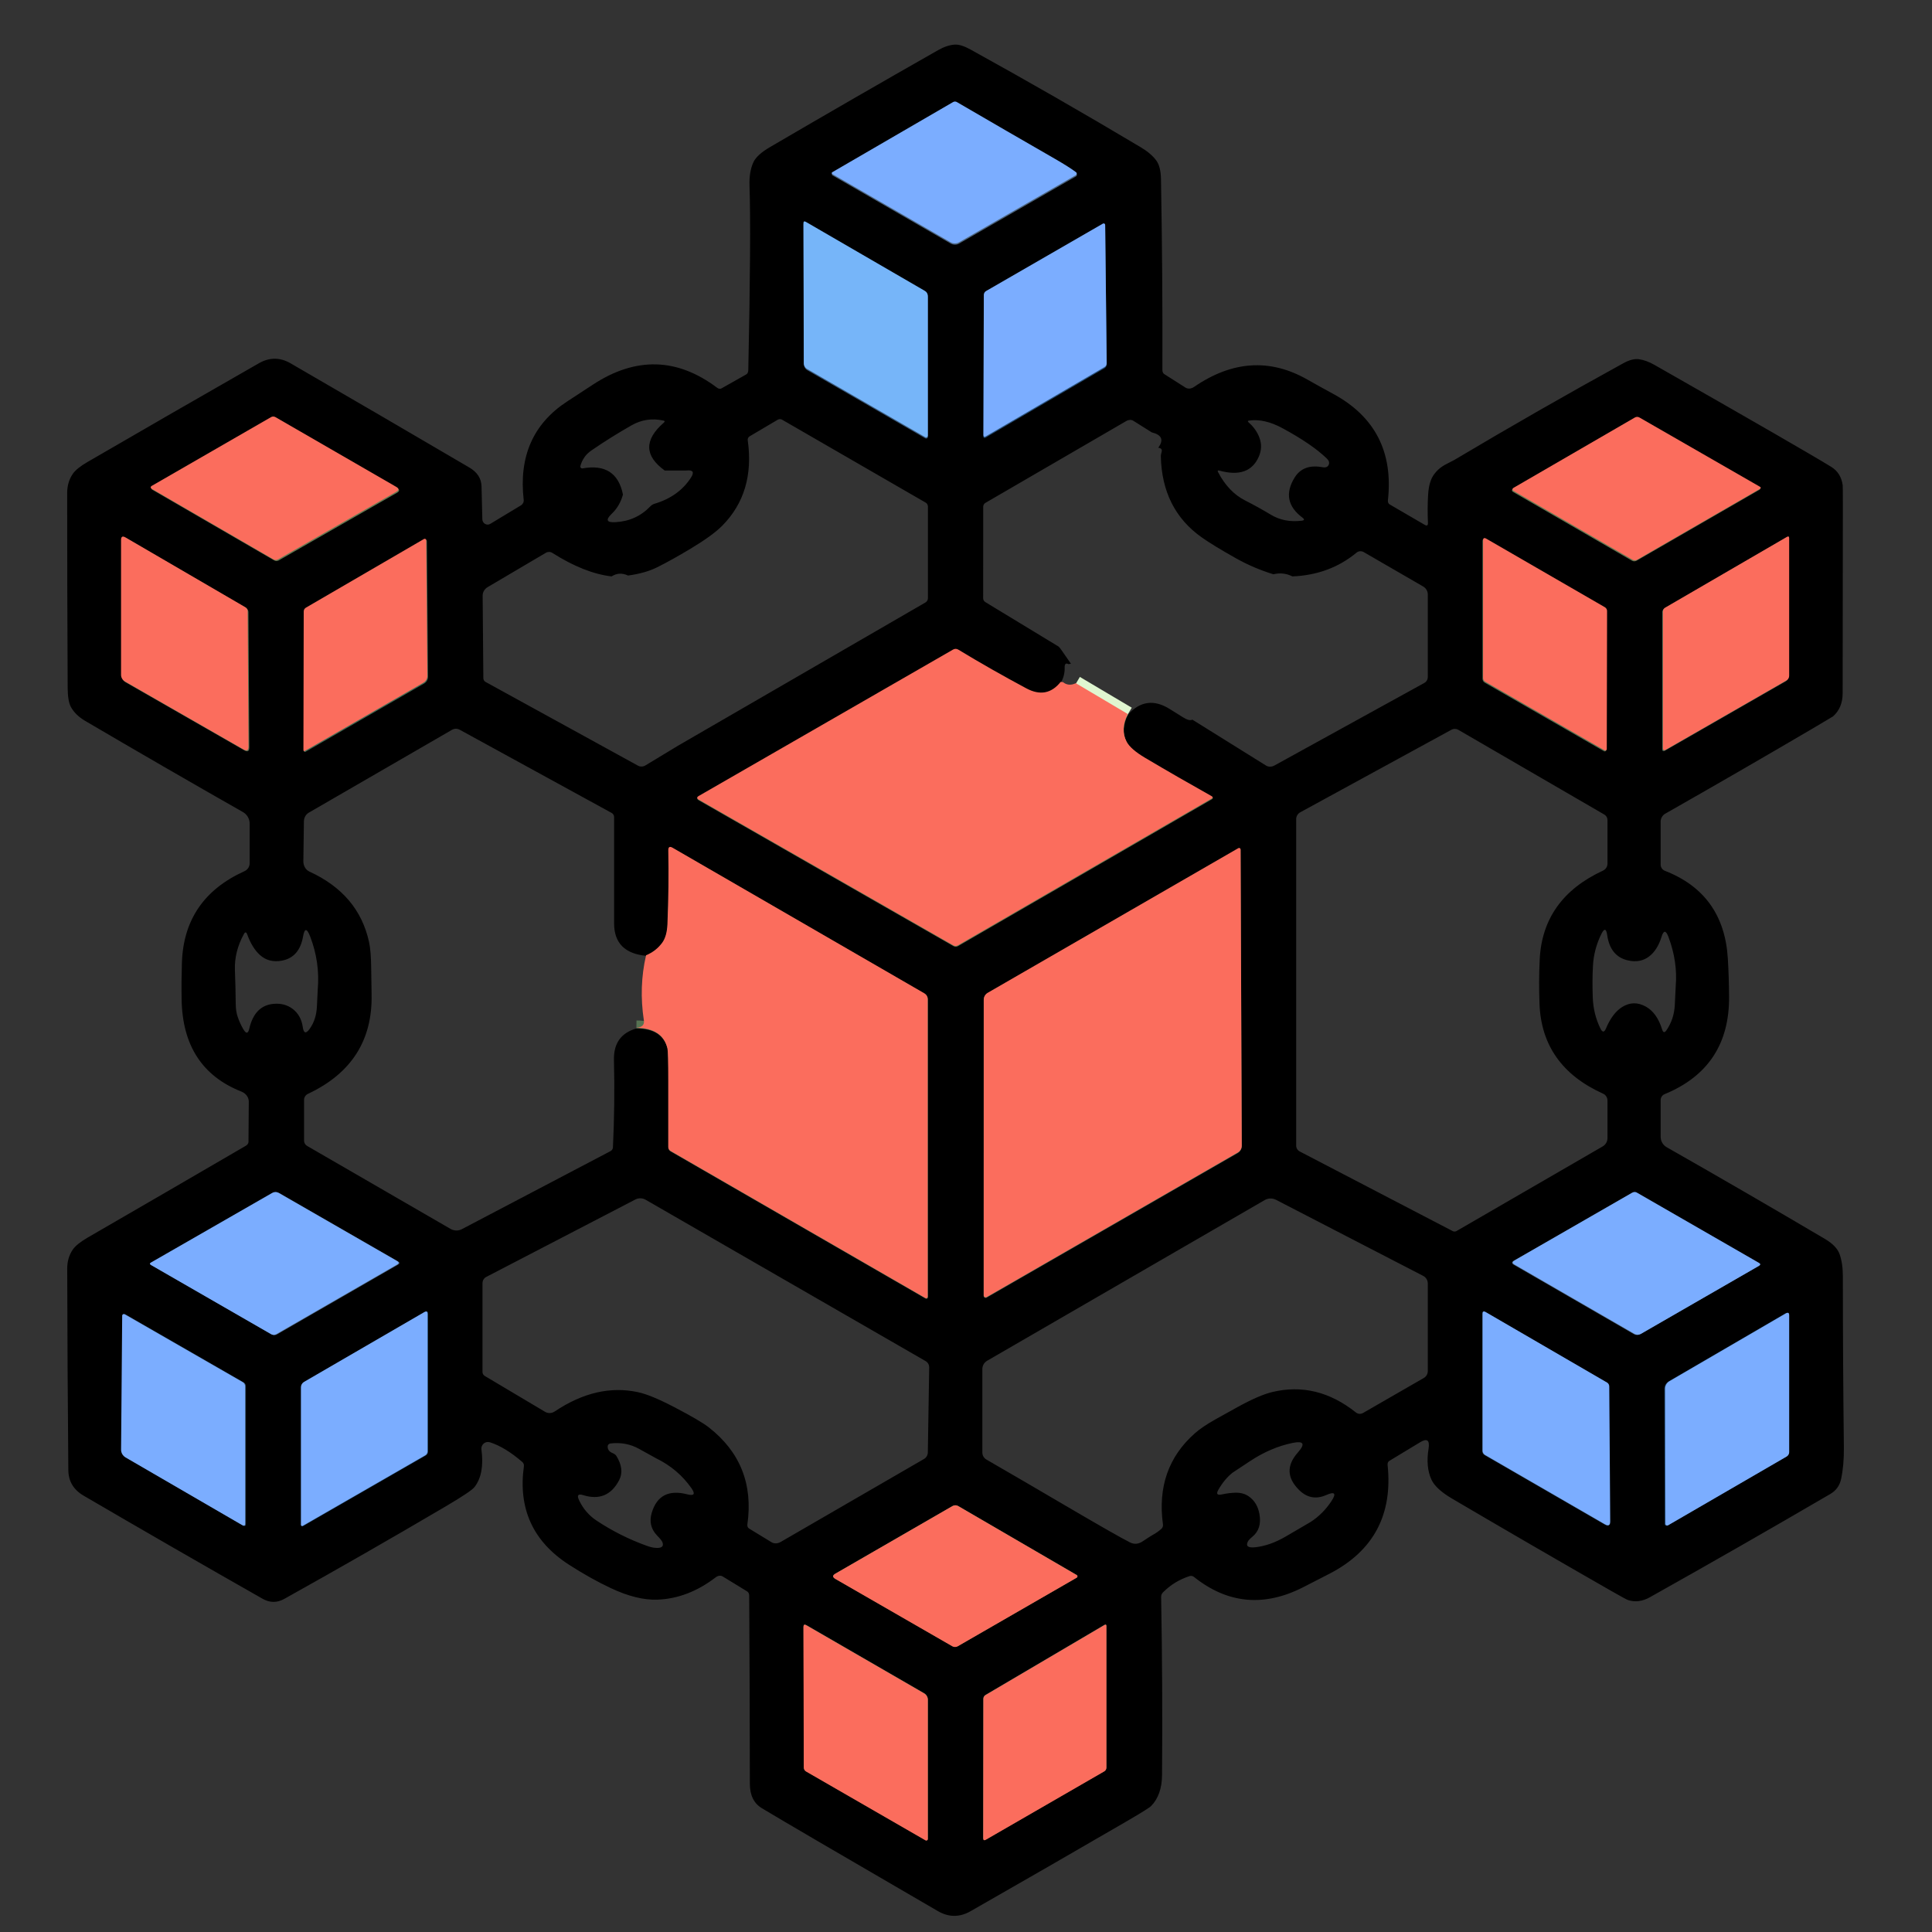 <?xml version="1.0" encoding="utf-8"?>
<svg viewBox="0 0 500 500" xmlns="http://www.w3.org/2000/svg">
  <rect x="0" y="0" width="500" height="500" fill="#333333" stroke="none"/>
  <g transform="matrix(1, 0, 0, 1, 348.46, 210.697)" id="3f09fccd-bf2b-47a1-908c-e11931a8bf2f"/>
  <g transform="matrix(0.458, 0, 0, 0.458, 247.303, 253.851)" id="ec43f673-204c-4f8c-9d3a-a5ad5a534305" style=""/>
  <g transform="matrix(1.31, 0, 0, 1.31, 246.959, 44.629)" style="">
    <path style="stroke: rgb(76,100,125); stroke-width: 2.9; stroke-dasharray: none; stroke-linecap: butt; stroke-dashoffset: 0; stroke-linejoin: miter; stroke-miterlimit: 4; fill: none; fill-rule: nonzero; opacity: 1;" vector-effect="non-scaling-stroke" transform=" translate(-235.47, -88.66)" d="M 255.31 85.94 Q 245.8 80.47 236 74.76 C 235.767 74.618 235.471 74.618 235.23 74.76 L 211.36 88.62 C 211.297 88.657 211.26 88.725 211.262 88.798 C 211.264 88.871 211.305 88.937 211.37 88.97 L 234.74 102.45 C 235.266 102.747 235.901 102.751 236.41 102.46 L 259.51 89.18 C 259.608 89.126 259.67 89.026 259.676 88.913 C 259.682 88.8 259.631 88.69 259.54 88.62 Q 258.18 87.59 255.31 85.94" stroke-linecap="round"/>
  </g>
  <g transform="matrix(1.31, 0, 0, 1.31, 224.028, 85.183)" style="">
    <path style="stroke: rgb(59,91,125); stroke-width: 2.9; stroke-dasharray: none; stroke-linecap: butt; stroke-dashoffset: 0; stroke-linejoin: miter; stroke-miterlimit: 4; fill: none; fill-rule: nonzero; opacity: 1;" vector-effect="non-scaling-stroke" transform=" translate(-217.97, -119.6)" d="M 229.69 112.05 L 206.17 98.41 Q 205.68 98.12 205.68 98.69 L 205.75 126.32 C 205.751 126.791 205.998 127.225 206.4 127.46 L 229.73 140.93 C 229.837 140.99 229.968 140.989 230.075 140.927 C 230.181 140.866 230.248 140.753 230.25 140.63 L 230.25 113.02 C 230.25 112.623 230.037 112.255 229.69 112.05" stroke-linecap="round"/>
  </g>
  <g transform="matrix(1.31, 0, 0, 1.31, 270.468, 85.486)" style="">
    <path style="stroke: rgb(41,82,124); stroke-width: 2.9; stroke-dasharray: none; stroke-linecap: butt; stroke-dashoffset: 0; stroke-linejoin: miter; stroke-miterlimit: 4; fill: none; fill-rule: nonzero; opacity: 1;" vector-effect="non-scaling-stroke" transform=" translate(-253.39, -119.83)" d="M 265.56 126.32 L 265.26 99 C 265.262 98.895 265.206 98.797 265.113 98.746 C 265.019 98.694 264.904 98.695 264.81 98.75 L 241.74 112.06 C 241.461 112.221 241.289 112.511 241.29 112.82 L 241.21 140.5 Q 241.21 141.04 241.68 140.77 L 265.13 127.08 C 265.401 126.926 265.566 126.635 265.56 126.32" stroke-linecap="round"/>
  </g>
  <g transform="matrix(1.31, 0, 0, 1.31, 71.187, 126.365)" style="">
    <path style="stroke: rgb(100,121,82); stroke-width: 2.9; stroke-dasharray: none; stroke-linecap: butt; stroke-dashoffset: 0; stroke-linejoin: miter; stroke-miterlimit: 4; fill: none; fill-rule: nonzero; opacity: 1;" vector-effect="non-scaling-stroke" transform=" translate(-101.42, -151)" d="M 125.34 150.71 L 101.49 136.94 C 101.224 136.786 100.896 136.786 100.63 136.94 L 77 150.56 C 76.909 150.615 76.851 150.711 76.847 150.814 C 76.843 150.917 76.893 151.011 76.98 151.06 L 101.11 165.05 C 101.383 165.205 101.72 165.205 102 165.05 L 125.34 151.7 Q 126.21 151.2 125.34 150.71" stroke-linecap="round"/>
  </g>
  <g transform="matrix(1.31, 0, 0, 1.31, 423.629, 126.443)" style="">
    <path style="stroke: rgb(100,121,82); stroke-width: 2.9; stroke-dasharray: none; stroke-linecap: butt; stroke-dashoffset: 0; stroke-linejoin: miter; stroke-miterlimit: 4; fill: none; fill-rule: nonzero; opacity: 1;" vector-effect="non-scaling-stroke" transform=" translate(-370.2, -151.05)" d="M 394.49 150.68 L 370.69 137 C 370.417 136.845 370.083 136.845 369.81 137 L 345.78 150.93 C 345.683 150.988 345.624 151.092 345.624 151.205 C 345.624 151.318 345.683 151.422 345.78 151.48 L 369.35 165.11 C 369.623 165.265 369.96 165.265 370.24 165.11 L 394.49 151.11 Q 394.86 150.89 394.49 150.68" stroke-linecap="round"/>
  </g>
  <g transform="matrix(1.31, 0, 0, 1.31, 247.097, 206.365)" style="">
    <path style="stroke: rgb(100,121,82); stroke-width: 2.9; stroke-dasharray: none; stroke-linecap: butt; stroke-dashoffset: 0; stroke-linejoin: miter; stroke-miterlimit: 4; fill: none; fill-rule: nonzero; opacity: 1;" vector-effect="non-scaling-stroke" transform=" translate(-235.59, -212.02)" d="M 256.5 189.21 Q 253.77 192.64 249.73 190.48 Q 242.79 186.77 236.27 182.82 C 235.963 182.629 235.574 182.625 235.26 182.81 L 185.02 211.73 Q 184.38 212.1 185.02 212.46 L 235.32 241.26 C 235.587 241.409 235.917 241.405 236.19 241.25 L 286.32 212.25 Q 286.76 212 286.31 211.76 Q 279.72 208.07 273.22 204.22 Q 270.29 202.49 269.52 200.98 Q 268.26 198.54 269.75 195.54" stroke-linecap="round"/>
  </g>
  <g transform="matrix(1.31, 0, 0, 1.31, 285.219, 180.8)" style="">
    <path style="stroke: rgb(224,246,208); stroke-width: 2.9; stroke-dasharray: none; stroke-linecap: butt; stroke-dashoffset: 0; stroke-linejoin: miter; stroke-miterlimit: 4; fill: none; fill-rule: nonzero; opacity: 1;" vector-effect="non-scaling-stroke" transform=" translate(-264.63, -192.5)" d="M 269.75 195.54 L 259.5 189.46" stroke-linecap="round"/>
  </g>
  <g transform="matrix(1.31, 0, 0, 1.31, 47.82, 166.539)" style="">
    <path style="stroke: rgb(86,114,82); stroke-width: 2.9; stroke-dasharray: none; stroke-linecap: butt; stroke-dashoffset: 0; stroke-linejoin: miter; stroke-miterlimit: 4; fill: none; fill-rule: nonzero; opacity: 1;" vector-effect="non-scaling-stroke" transform=" translate(-83.59, -181.64)" d="M 95.57 174.48 L 71.89 160.69 Q 71 160.17 71 161.19 L 71 187.83 C 71 188.362 71.29 188.857 71.76 189.13 L 95.2 202.57 Q 96.18 203.13 96.18 202 L 96.01 175.24 C 96.004 174.923 95.837 174.635 95.57 174.48" stroke-linecap="round"/>
  </g>
  <g transform="matrix(1.31, 0, 0, 1.31, 446.699, 166.448)" style="">
    <path style="stroke: rgb(69,107,84); stroke-width: 2.9; stroke-dasharray: none; stroke-linecap: butt; stroke-dashoffset: 0; stroke-linejoin: miter; stroke-miterlimit: 4; fill: none; fill-rule: nonzero; opacity: 1;" vector-effect="non-scaling-stroke" transform=" translate(-387.78, -181.57)" d="M 399.8 160.58 L 375.74 174.56 C 375.474 174.714 375.31 175 375.31 175.31 L 375.31 202.44 C 375.308 202.545 375.364 202.643 375.457 202.694 C 375.551 202.746 375.666 202.745 375.76 202.69 L 399.74 188.92 C 400.056 188.735 400.25 188.392 400.25 188.02 L 400.25 160.84 Q 400.25 160.32 399.8 160.58" stroke-linecap="round"/>
  </g>
  <g transform="matrix(1.31, 0, 0, 1.31, 94.573, 166.956)" style="">
    <path style="stroke: rgb(69,107,84); stroke-width: 2.9; stroke-dasharray: none; stroke-linecap: butt; stroke-dashoffset: 0; stroke-linejoin: miter; stroke-miterlimit: 4; fill: none; fill-rule: nonzero; opacity: 1;" vector-effect="non-scaling-stroke" transform=" translate(-119.25, -181.96)" d="M 107.32 202.84 L 130.71 189.38 C 131.193 189.102 131.49 188.591 131.49 188.04 L 131.27 161.25 C 131.27 161.143 131.213 161.044 131.12 160.99 C 131.027 160.936 130.913 160.936 130.82 160.99 L 107.49 174.56 C 107.224 174.716 107.06 174.998 107.06 175.3 L 107 202.65 Q 107 203.03 107.32 202.84" stroke-linecap="round"/>
  </g>
  <g transform="matrix(1.31, 0, 0, 1.31, 399.864, 166.668)" style="">
    <path style="stroke: rgb(86,114,82); stroke-width: 2.9; stroke-dasharray: none; stroke-linecap: butt; stroke-dashoffset: 0; stroke-linejoin: miter; stroke-miterlimit: 4; fill: none; fill-rule: nonzero; opacity: 1;" vector-effect="non-scaling-stroke" transform=" translate(-352.06, -181.74)" d="M 364.31 175.24 C 364.317 174.925 364.148 174.63 363.87 174.47 L 340.46 160.94 Q 339.81 160.56 339.81 161.31 L 339.81 188.43 C 339.81 188.746 339.974 189.036 340.24 189.19 L 363.82 202.75 C 363.911 202.8 364.021 202.798 364.11 202.744 C 364.199 202.691 364.252 202.594 364.25 202.49 L 364.31 175.24" stroke-linecap="round"/>
  </g>
  <g transform="matrix(1.31, 0, 0, 1.31, 202.388, 277.47)" style="">
    <path style="stroke: rgb(86,114,82); stroke-width: 2.9; stroke-dasharray: none; stroke-linecap: butt; stroke-dashoffset: 0; stroke-linejoin: miter; stroke-miterlimit: 4; fill: none; fill-rule: nonzero; opacity: 1;" vector-effect="non-scaling-stroke" transform=" translate(-201.48, -266.26)" d="M 172.71 257.5 Q 177.89 257.56 178.84 261.57 Q 179 262.24 179 267.95 Q 179 274.4 179 281.05 C 178.999 281.371 179.172 281.666 179.45 281.82 L 229.8 310.88 C 229.893 310.934 230.007 310.934 230.1 310.88 C 230.193 310.826 230.25 310.727 230.25 310.62 L 230.25 251.79 C 230.249 251.344 230.01 250.929 229.62 250.7 L 179.88 221.94 Q 178.99 221.42 179.01 222.45 Q 179.15 229.58 178.84 237.05 Q 178.74 239.41 177.8 240.7 Q 176.59 242.35 174.62 243.17" stroke-linecap="round"/>
  </g>
  <g transform="matrix(1.31, 0, 0, 1.31, 287.976, 277.593)" style="">
    <path style="stroke: rgb(69,107,84); stroke-width: 2.9; stroke-dasharray: none; stroke-linecap: butt; stroke-dashoffset: 0; stroke-linejoin: miter; stroke-miterlimit: 4; fill: none; fill-rule: nonzero; opacity: 1;" vector-effect="non-scaling-stroke" transform=" translate(-266.75, -266.35)" d="M 241.27 251.92 L 241.26 310.35 C 241.258 310.491 241.333 310.623 241.455 310.693 C 241.578 310.764 241.729 310.762 241.85 310.69 L 291.44 282.14 C 291.94 281.857 292.246 281.328 292.24 280.76 L 292.01 222.26 C 292.008 222.153 291.952 222.054 291.861 222 C 291.77 221.947 291.659 221.947 291.57 222 L 242.05 250.58 C 241.567 250.858 241.27 251.369 241.27 251.92" stroke-linecap="round"/>
  </g>
  <g transform="matrix(1.31, 0, 0, 1.31, 71, 326.975)" style="">
    <path style="stroke: rgb(76,100,125); stroke-width: 2.9; stroke-dasharray: none; stroke-linecap: butt; stroke-dashoffset: 0; stroke-linejoin: miter; stroke-miterlimit: 4; fill: none; fill-rule: nonzero; opacity: 1;" vector-effect="non-scaling-stroke" transform=" translate(-101.28, -303.98)" d="M 76.92 304.3 L 100.64 317.96 C 100.951 318.139 101.335 318.139 101.65 317.96 L 125.53 304.2 Q 126.12 303.86 125.54 303.52 L 102.11 290.04 C 101.727 289.816 101.253 289.816 100.87 290.04 L 76.92 303.79 Q 76.47 304.04 76.92 304.3" stroke-linecap="round"/>
  </g>
  <g transform="matrix(1.31, 0, 0, 1.31, 423.483, 326.961)" style="">
    <path style="stroke: rgb(76,100,125); stroke-width: 2.9; stroke-dasharray: none; stroke-linecap: butt; stroke-dashoffset: 0; stroke-linejoin: miter; stroke-miterlimit: 4; fill: none; fill-rule: nonzero; opacity: 1;" vector-effect="non-scaling-stroke" transform=" translate(-370.08, -303.98)" d="M 346.01 304.21 L 369.72 317.91 C 370.11 318.133 370.593 318.129 370.99 317.9 L 394.3 304.47 Q 394.82 304.17 394.31 303.88 L 370.18 289.99 C 369.921 289.836 369.588 289.84 369.31 290 L 346.01 303.4 Q 345.3 303.8 346.01 304.21" stroke-linecap="round"/>
  </g>
  <g transform="matrix(1.31, 0, 0, 1.31, 94.252, 367.099)" style="">
    <path style="stroke: rgb(41,82,124); stroke-width: 2.9; stroke-dasharray: none; stroke-linecap: butt; stroke-dashoffset: 0; stroke-linejoin: miter; stroke-miterlimit: 4; fill: none; fill-rule: nonzero; opacity: 1;" vector-effect="non-scaling-stroke" transform=" translate(-119, -334.59)" d="M 106.83 355.81 L 131.05 341.87 C 131.329 341.709 131.5 341.416 131.5 341.1 L 131.5 313.91 Q 131.5 313.22 130.9 313.56 L 107.12 327.36 C 106.736 327.584 106.5 327.991 106.5 328.43 L 106.5 355.62 C 106.5 355.699 106.542 355.771 106.61 355.81 C 106.678 355.849 106.762 355.849 106.83 355.81" stroke-linecap="round"/>
  </g>
  <g transform="matrix(1.31, 0, 0, 1.31, 400.23, 367.126)" style="">
    <path style="stroke: rgb(59,91,125); stroke-width: 2.9; stroke-dasharray: none; stroke-linecap: butt; stroke-dashoffset: 0; stroke-linejoin: miter; stroke-miterlimit: 4; fill: none; fill-rule: nonzero; opacity: 1;" vector-effect="non-scaling-stroke" transform=" translate(-352.35, -334.61)" d="M 340.23 341.8 L 363.93 355.5 Q 364.95 356.09 364.94 354.9 L 364.75 328.25 C 364.744 327.934 364.585 327.649 364.33 327.5 L 340.33 313.56 Q 339.75 313.22 339.75 313.89 L 339.75 340.97 C 339.751 341.311 339.933 341.626 340.23 341.8" stroke-linecap="round"/>
  </g>
  <g transform="matrix(1.31, 0, 0, 1.31, 47.381, 367.525)" style="">
    <path style="stroke: rgb(59,91,125); stroke-width: 2.9; stroke-dasharray: none; stroke-linecap: butt; stroke-dashoffset: 0; stroke-linejoin: miter; stroke-miterlimit: 4; fill: none; fill-rule: nonzero; opacity: 1;" vector-effect="non-scaling-stroke" transform=" translate(-83.26, -334.91)" d="M 71.91 342.29 L 94.96 355.67 Q 95.5 355.98 95.5 355.36 L 95.5 328.21 C 95.501 327.887 95.333 327.59 95.06 327.43 L 71.7 314 C 71.605 313.943 71.487 313.941 71.39 313.994 C 71.293 314.048 71.232 314.149 71.23 314.26 L 71.01 340.77 C 71.011 341.388 71.354 341.968 71.91 342.29" stroke-linecap="round"/>
  </g>
  <g transform="matrix(1.31, 0, 0, 1.31, 446.992, 367.199)" style="">
    <path style="stroke: rgb(41,82,124); stroke-width: 2.9; stroke-dasharray: none; stroke-linecap: butt; stroke-dashoffset: 0; stroke-linejoin: miter; stroke-miterlimit: 4; fill: none; fill-rule: nonzero; opacity: 1;" vector-effect="non-scaling-stroke" transform=" translate(-388, -334.67)" d="M 376.33 355.7 L 399.76 342.11 C 400.064 341.93 400.25 341.607 400.25 341.26 L 400.25 314.21 Q 400.25 313.46 399.6 313.84 L 376.62 327.22 C 376.082 327.53 375.75 328.098 375.75 328.71 L 375.81 355.4 C 375.812 355.523 375.879 355.636 375.985 355.697 C 376.092 355.759 376.223 355.76 376.33 355.7" stroke-linecap="round"/>
  </g>
  <g transform="matrix(1.31, 0, 0, 1.31, 247.079, 407.905)" style="">
    <path style="stroke: rgb(100,121,82); stroke-width: 2.9; stroke-dasharray: none; stroke-linecap: butt; stroke-dashoffset: 0; stroke-linejoin: miter; stroke-miterlimit: 4; fill: none; fill-rule: nonzero; opacity: 1;" vector-effect="non-scaling-stroke" transform=" translate(-235.56, -365.7)" d="M 259.66 365.49 L 236.24 351.86 C 235.888 351.656 235.452 351.66 235.1 351.87 L 211.99 365.21 Q 211.08 365.73 212 366.26 L 235.08 379.55 C 235.413 379.742 235.817 379.746 236.14 379.56 L 259.65 366.01 C 259.744 365.958 259.803 365.86 259.805 365.753 C 259.807 365.646 259.752 365.545 259.66 365.49" stroke-linecap="round"/>
  </g>
  <g transform="matrix(1.31, 0, 0, 1.31, 224.028, 448.345)" style="">
    <path style="stroke: rgb(86,114,82); stroke-width: 2.9; stroke-dasharray: none; stroke-linecap: butt; stroke-dashoffset: 0; stroke-linejoin: miter; stroke-miterlimit: 4; fill: none; fill-rule: nonzero; opacity: 1;" vector-effect="non-scaling-stroke" transform=" translate(-217.97, -396.55)" d="M 206.19 404.27 L 229.8 417.88 C 229.893 417.934 230.007 417.934 230.1 417.88 C 230.193 417.826 230.25 417.727 230.25 417.62 L 230.25 390.13 C 230.251 389.599 229.969 389.107 229.51 388.84 L 206.25 375.39 Q 205.68 375.06 205.68 375.72 L 205.75 403.5 C 205.751 403.822 205.919 404.115 206.19 404.27" stroke-linecap="round"/>
  </g>
  <g transform="matrix(1.31, 0, 0, 1.31, 270.4, 448.372)" style="">
    <path style="stroke: rgb(69,107,84); stroke-width: 2.9; stroke-dasharray: none; stroke-linecap: butt; stroke-dashoffset: 0; stroke-linejoin: miter; stroke-miterlimit: 4; fill: none; fill-rule: nonzero; opacity: 1;" vector-effect="non-scaling-stroke" transform=" translate(-253.33, -396.57)" d="M 241.16 417.44 Q 241.16 418.06 241.69 417.75 L 265.08 404.25 C 265.34 404.101 265.5 403.815 265.5 403.5 L 265.5 375.56 Q 265.5 375.11 265.11 375.34 L 241.61 389.18 C 241.35 389.336 241.19 389.624 241.19 389.94 L 241.16 417.44" stroke-linecap="round"/>
  </g>
  <g transform="matrix(1.31, 0, 0, 1.31, 247.301, 253.973)" style="">
    <path style="stroke: none; stroke-width: 1; stroke-dasharray: none; stroke-linecap: butt; stroke-dashoffset: 0; stroke-linejoin: miter; stroke-miterlimit: 4; fill: rgb(0,0,0); fill-rule: nonzero; opacity: 1;" vector-effect="non-scaling-stroke" transform=" translate(-235.71, -248.21)" d="M 143.72 339.27 C 143.296 339.136 142.833 339.228 142.493 339.514 C 142.153 339.8 141.982 340.239 142.04 340.68 Q 142.69 345.52 140.67 348.12 Q 140.01 348.97 134.97 351.94 Q 118.97 361.36 103.09 370.21 Q 100.95 371.4 98.82 370.19 Q 81.06 360.1 63.44 349.81 Q 60.46 348.07 60.43 344.75 Q 60.25 324.87 60.21 305 Q 60.2 302.85 61.29 301.23 Q 62.04 300.12 64.2 298.86 Q 79.86 289.8 95.5 280.69 C 95.817 280.504 96.015 280.218 96.02 279.94 L 96.08 271.99 C 96.093 271.135 95.507 270.334 94.61 269.98 Q 83.02 265.4 82.81 251.75 Q 82.75 248.13 82.87 244.5 Q 83.29 231.84 95.24 226.44 C 95.855 226.159 96.25 225.549 96.25 224.88 L 96.25 217.04 C 96.25 216.101 95.746 215.234 94.93 214.77 Q 79.53 206.01 63.75 196.75 Q 61.81 195.61 60.93 193.99 Q 60.32 192.84 60.3 190.29 Q 60.2 171.02 60.2 151.75 Q 60.2 149.6 61.29 147.98 Q 62.04 146.87 64.21 145.61 Q 81.11 135.8 98.08 126.1 Q 101.22 124.31 104.33 126.11 Q 122.07 136.38 139.62 146.68 Q 142.01 148.07 142.06 150.43 L 142.22 156.93 C 142.229 157.308 142.435 157.655 142.758 157.84 C 143.082 158.026 143.475 158.022 143.79 157.83 L 149.82 154.19 C 150.215 153.953 150.438 153.526 150.39 153.1 Q 148.92 140.26 158.9 133.7 Q 161.5 132 164.1 130.3 Q 176.75 122.03 188.6 130.94 C 188.884 131.158 189.226 131.209 189.46 131.07 L 194.35 128.31 C 194.596 128.174 194.753 127.86 194.76 127.49 Q 195.33 100.5 195 91 Q 194.91 88.25 195.77 86.39 Q 196.45 84.92 199.01 83.42 Q 215.57 73.73 232.25 64.25 Q 233.99 63.26 235.53 63.15 Q 236.75 63.07 238.66 64.12 Q 255.65 73.5 272.31 83.44 Q 274.31 84.63 275.35 86.03 Q 276.24 87.22 276.29 89.69 Q 276.63 108.57 276.57 127.45 C 276.564 127.796 276.709 128.101 276.95 128.25 L 281.13 130.91 C 281.602 131.212 282.27 131.161 282.82 130.78 Q 294.12 123.02 305.19 129.31 Q 307.73 130.75 310.31 132.15 Q 322.71 138.87 321.12 153.19 C 321.083 153.531 321.221 153.845 321.47 153.99 L 328.41 158.03 Q 329.06 158.41 329.03 157.62 Q 328.9 154.64 329.07 152 Q 329.23 149.53 330.13 148.21 Q 331.06 146.85 332.59 146.06 Q 334.17 145.25 334.23 145.21 Q 350.77 135.37 367.64 126.09 Q 369.4 125.13 370.69 125.3 Q 372.16 125.5 373.81 126.44 Q 402.96 143.04 408.69 146.56 Q 410.64 147.76 410.97 150.21 Q 411 150.39 411 154.31 Q 411 172.78 410.96 191.25 Q 410.96 194.2 409.05 195.87 Q 408.96 195.95 405.05 198.25 Q 390.8 206.62 375.92 215.08 C 375.352 215.401 375.001 216.008 375 216.67 L 375 225.14 C 375 225.684 375.333 226.172 375.84 226.37 Q 387.52 230.91 388.28 243.76 Q 388.5 247.5 388.52 251.25 Q 388.62 265.21 375.78 270.5 C 375.308 270.694 375.001 271.156 375 271.67 L 375 278.91 C 375.001 279.769 375.459 280.559 376.2 280.98 Q 392.05 290 407.43 299.08 Q 409.75 300.44 410.35 302.09 Q 411 303.91 411 306.5 Q 411 323.37 411.2 340.25 Q 411.24 343.79 410.65 346.54 Q 410.23 348.49 408.51 349.49 Q 390.79 359.84 372.9 369.87 Q 370.69 371.12 368.56 370.44 Q 368.17 370.31 364.97 368.48 Q 349.33 359.53 333.8 350.4 Q 330.52 348.47 329.69 346.58 Q 328.58 344.08 329.15 340.56 Q 329.56 338.01 327.51 339.25 L 321.39 342.95 C 321.153 343.088 321.024 343.402 321.06 343.75 Q 322.61 358.49 309.61 365.22 Q 307.02 366.56 304.41 367.89 Q 292.79 373.83 282.82 365.88 C 282.569 365.679 282.247 365.612 281.96 365.7 Q 278.9 366.68 276.66 368.95 C 276.436 369.174 276.313 369.488 276.32 369.82 Q 276.64 387.41 276.5 405 Q 276.47 408.96 274.33 411.14 Q 273.83 411.64 269.18 414.34 Q 253.96 423.18 238.67 431.91 Q 235.43 433.76 232.2 431.88 Q 203.48 415.2 197.44 411.56 Q 195.08 410.14 195.07 406.75 Q 195.05 388.15 194.94 369.56 C 194.941 369.195 194.791 368.881 194.55 368.74 L 189.71 365.78 C 189.32 365.54 188.778 365.6 188.35 365.93 Q 182.86 370.14 176.8 370.36 Q 172.76 370.5 167.66 368.11 Q 163.63 366.22 159.31 363.44 Q 148.68 356.57 150.43 344 C 150.473 343.682 150.356 343.369 150.12 343.17 Q 146.73 340.23 143.72 339.27 Z M 255.31 85.94 Q 245.8 80.47 236 74.76 C 235.767 74.618 235.471 74.618 235.23 74.76 L 211.36 88.62 C 211.297 88.657 211.26 88.725 211.262 88.798 C 211.264 88.871 211.305 88.937 211.37 88.97 L 234.74 102.45 C 235.266 102.747 235.901 102.751 236.41 102.46 L 259.51 89.18 C 259.608 89.126 259.67 89.026 259.676 88.913 C 259.682 88.8 259.631 88.69 259.54 88.62 Q 258.18 87.59 255.31 85.94 Z M 229.69 112.05 L 206.17 98.41 Q 205.68 98.12 205.68 98.69 L 205.75 126.32 C 205.751 126.791 205.998 127.225 206.4 127.46 L 229.73 140.93 C 229.837 140.99 229.968 140.989 230.075 140.927 C 230.181 140.866 230.248 140.753 230.25 140.63 L 230.25 113.02 C 230.25 112.623 230.037 112.255 229.69 112.05 Z M 265.56 126.32 L 265.26 99 C 265.262 98.895 265.206 98.797 265.113 98.746 C 265.019 98.694 264.904 98.695 264.81 98.75 L 241.74 112.06 C 241.461 112.221 241.289 112.511 241.29 112.82 L 241.21 140.5 Q 241.21 141.04 241.68 140.77 L 265.13 127.08 C 265.401 126.926 265.566 126.635 265.56 126.32 Z M 125.34 150.71 L 101.49 136.94 C 101.224 136.786 100.896 136.786 100.63 136.94 L 77 150.56 C 76.909 150.615 76.851 150.711 76.847 150.814 C 76.843 150.917 76.893 151.011 76.98 151.06 L 101.11 165.05 C 101.383 165.205 101.72 165.205 102 165.05 L 125.34 151.7 Q 126.21 151.2 125.34 150.71 Z M 394.49 150.68 L 370.69 137 C 370.417 136.845 370.083 136.845 369.81 137 L 345.78 150.93 C 345.683 150.988 345.624 151.092 345.624 151.205 C 345.624 151.318 345.683 151.422 345.78 151.48 L 369.35 165.11 C 369.623 165.265 369.96 165.265 370.24 165.11 L 394.49 151.11 Q 394.86 150.89 394.49 150.68 Z M 171 168.04 Q 169.29 167.23 167.75 168.21 Q 162.37 167.58 156.04 163.56 C 155.653 163.315 155.158 163.311 154.76 163.55 L 143.28 170.32 C 142.655 170.685 142.273 171.334 142.28 172.02 L 142.42 188.32 C 142.42 188.623 142.588 188.906 142.86 189.06 L 172.97 205.6 C 173.416 205.847 173.976 205.828 174.44 205.55 L 180.82 201.69 L 229.76 173.36 C 230.064 173.18 230.25 172.857 230.25 172.51 L 230.25 154.41 C 230.25 154.088 230.079 153.791 229.8 153.63 L 201.44 137.25 C 201.173 137.096 200.84 137.099 200.57 137.26 L 195.02 140.54 C 194.754 140.698 194.609 140.997 194.65 141.3 Q 196.11 151.64 189.61 158.2 Q 187.72 160.11 183.42 162.7 Q 179.56 165.02 176.69 166.44 Q 174.38 167.58 171 168.04 Z M 170 152.04 Q 169.38 154.32 167.77 155.85 Q 165.91 157.64 168.49 157.5 Q 172.62 157.28 175.41 154.37 Q 175.76 154 176.23 153.86 Q 181.03 152.43 183.44 148.69 Q 184.49 147.05 182.5 147.29 L 178.25 147.29 Q 172.21 142.93 178.08 137.83 Q 178.44 137.52 177.97 137.42 Q 174.66 136.68 171.68 138.37 Q 167.68 140.65 163.88 143.25 Q 162.92 143.9 162.44 144.6 Q 161.82 145.49 161.59 146.4 C 161.558 146.524 161.591 146.657 161.678 146.752 C 161.764 146.846 161.893 146.891 162.02 146.87 Q 168.72 145.67 170 152.04 Z M 258.5 185.46 L 258 185.54 Q 257.23 185.13 257.26 186.25 Q 257.3 187.84 256.5 189.21 Q 253.77 192.64 249.73 190.48 Q 242.79 186.77 236.27 182.82 C 235.963 182.629 235.574 182.625 235.26 182.81 L 185.02 211.73 Q 184.38 212.1 185.02 212.46 L 235.32 241.26 C 235.587 241.409 235.917 241.405 236.19 241.25 L 286.32 212.25 Q 286.76 212 286.31 211.76 Q 279.72 208.07 273.22 204.22 Q 270.29 202.49 269.52 200.98 Q 268.26 198.54 269.75 195.54 Q 273.38 191.48 278.05 194.43 Q 279.36 195.25 280.68 196.07 Q 281.9 196.83 282.49 196.51 L 297.03 205.57 C 297.512 205.872 298.152 205.872 298.7 205.57 L 328.31 189.26 C 328.735 189.026 328.999 188.574 329 188.08 L 329 171.76 C 328.999 171.122 328.649 170.528 328.08 170.2 L 316.35 163.41 C 315.893 163.145 315.327 163.185 314.93 163.51 Q 309.62 167.91 302.25 168.21 Q 300.47 167.31 298.5 167.79 Q 294.62 166.6 291.12 164.64 Q 286.57 162.08 284.31 160.48 Q 276.48 154.93 276.26 144.44 Q 276.25 144.2 276.42 143.6 Q 276.62 142.9 275.75 142.79 Q 277.45 140.48 274.46 139.75 L 270.82 137.46 C 270.446 137.221 269.921 137.237 269.46 137.5 L 241.61 153.68 C 241.337 153.842 241.169 154.135 241.17 154.45 L 241.16 172.56 C 241.16 172.851 241.339 173.136 241.63 173.31 L 256.01 182.04 Q 256.21 182.16 256.64 182.78 L 258.5 185.46 Z M 295.6 144.59 Q 293.68 148.92 287.84 147.31 Q 287.34 147.17 287.58 147.63 Q 289.63 151.54 292.9 153.2 Q 295.5 154.52 298.01 156.03 Q 300.65 157.62 304.08 157.21 Q 304.92 157.11 304.24 156.6 Q 299.84 153.31 302.69 148.69 Q 304.4 145.91 308.26 146.65 C 308.643 146.719 308.987 146.66 309.18 146.49 Q 309.48 146.23 309.51 145.84 Q 309.54 145.4 309.06 144.93 Q 306.13 142.09 300.31 138.94 Q 296.74 137 293.74 137.42 Q 293.25 137.48 293.63 137.81 Q 295.07 139.07 295.72 140.76 Q 296.45 142.66 295.6 144.59 Z M 95.57 174.48 L 71.89 160.69 Q 71 160.17 71 161.19 L 71 187.83 C 71 188.362 71.29 188.857 71.76 189.13 L 95.2 202.57 Q 96.18 203.13 96.18 202 L 96.01 175.24 C 96.004 174.923 95.837 174.635 95.57 174.48 Z M 399.8 160.58 L 375.74 174.56 C 375.474 174.714 375.31 175 375.31 175.31 L 375.31 202.44 C 375.308 202.545 375.364 202.643 375.457 202.694 C 375.551 202.746 375.666 202.745 375.76 202.69 L 399.74 188.92 C 400.056 188.735 400.25 188.392 400.25 188.02 L 400.25 160.84 Q 400.25 160.32 399.8 160.58 Z M 107.32 202.84 L 130.71 189.38 C 131.193 189.102 131.49 188.591 131.49 188.04 L 131.27 161.25 C 131.27 161.143 131.213 161.044 131.12 160.99 C 131.027 160.936 130.913 160.936 130.82 160.99 L 107.49 174.56 C 107.224 174.716 107.06 174.998 107.06 175.3 L 107 202.65 Q 107 203.03 107.32 202.84 Z M 364.31 175.24 C 364.317 174.925 364.148 174.63 363.87 174.47 L 340.46 160.94 Q 339.81 160.56 339.81 161.31 L 339.81 188.43 C 339.81 188.746 339.974 189.036 340.24 189.19 L 363.82 202.75 C 363.911 202.8 364.021 202.798 364.11 202.744 C 364.199 202.691 364.252 202.594 364.25 202.49 L 364.31 175.24 Z M 172.71 257.5 Q 177.89 257.56 178.84 261.57 Q 179 262.24 179 267.95 Q 179 274.4 179 281.05 C 178.999 281.371 179.172 281.666 179.45 281.82 L 229.8 310.88 C 229.893 310.934 230.007 310.934 230.1 310.88 C 230.193 310.826 230.25 310.727 230.25 310.62 L 230.25 251.79 C 230.249 251.344 230.01 250.929 229.62 250.7 L 179.88 221.94 Q 178.99 221.42 179.01 222.45 Q 179.15 229.58 178.84 237.05 Q 178.74 239.41 177.8 240.7 Q 176.59 242.35 174.62 243.17 Q 168.25 242.58 168.25 236.75 Q 168.25 226.25 168.25 215.75 C 168.251 215.412 168.067 215.101 167.77 214.94 L 137.73 198.49 C 137.263 198.236 136.69 198.247 136.22 198.52 L 107.94 214.88 C 107.344 215.227 106.976 215.884 106.97 216.61 L 106.86 224.46 C 106.849 225.378 107.324 226.191 108.07 226.53 Q 117.78 230.98 119.84 240.45 Q 120.23 242.25 120.26 245.57 Q 120.28 248.16 120.34 250.75 Q 120.65 264.39 107.76 270.44 C 107.296 270.66 107 271.123 107 271.63 L 107 279.68 C 107 280.107 107.228 280.503 107.6 280.72 L 135.93 297.11 C 136.626 297.515 137.473 297.538 138.17 297.17 L 167.56 281.74 C 167.833 281.596 168.008 281.314 168.02 281 Q 168.43 272.38 168.22 263.75 Q 168.1 258.79 172.71 257.5 Z M 303.69 281.81 L 333.92 297.55 C 334.157 297.674 334.439 297.67 334.67 297.54 L 363.55 280.82 C 364.137 280.485 364.5 279.855 364.5 279.17 L 364.5 271.75 C 364.501 271.166 364.16 270.637 363.63 270.4 Q 351.52 264.94 351.07 252.64 Q 350.9 248.15 351.11 243.86 Q 351.71 231.84 363.62 226.33 C 364.157 226.081 364.501 225.542 364.5 224.95 L 364.5 216.33 C 364.5 215.891 364.264 215.484 363.88 215.26 L 335.05 198.53 C 334.622 198.281 334.095 198.274 333.66 198.51 L 303.79 214.82 C 303.302 215.092 303 215.605 303 216.16 L 303 280.66 C 302.999 281.145 303.265 281.589 303.69 281.81 Z M 241.27 251.92 L 241.26 310.35 C 241.258 310.491 241.333 310.623 241.455 310.693 C 241.578 310.764 241.729 310.762 241.85 310.69 L 291.44 282.14 C 291.94 281.857 292.246 281.328 292.24 280.76 L 292.01 222.26 C 292.008 222.153 291.952 222.054 291.861 222 C 291.77 221.947 291.659 221.947 291.57 222 L 242.05 250.58 C 241.567 250.858 241.27 251.369 241.27 251.92 Z M 98.32 243.04 Q 96.76 241.65 95.77 238.94 Q 95.49 238.17 95.1 238.89 Q 93.2 242.37 93.34 246.01 Q 93.47 249.33 93.5 252.66 Q 93.51 254.16 93.91 255.29 Q 94.4 256.68 95.04 257.73 Q 95.83 259.05 96.18 257.55 Q 97.25 252.94 101.05 252.65 Q 103.18 252.48 104.73 253.64 Q 106.41 254.9 106.75 257.26 Q 107.02 259.12 108.11 257.59 Q 109.42 255.77 109.54 253.18 Q 109.69 250.01 109.7 249.84 Q 110.17 244.42 108.19 239.31 Q 107.24 236.86 106.81 239.31 Q 106.09 243.48 102.61 244.12 Q 100.07 244.59 98.32 243.04 Z M 364.2 257.52 Q 365.47 254.49 367.4 253.28 Q 369.69 251.85 372.11 253.22 Q 374.3 254.46 375.3 257.73 Q 375.6 258.69 376.16 257.86 Q 377.67 255.65 377.8 252.84 Q 377.97 249.35 377.98 249.18 Q 378.39 244.31 376.53 239.39 Q 375.78 237.42 375.17 239.44 Q 374.37 242.04 372.7 243.31 Q 370.97 244.61 368.59 244.08 Q 365.05 243.31 364.44 239.06 Q 364.16 237.12 363.31 238.81 Q 361.81 241.83 361.63 245.12 Q 361.47 248.01 361.59 251.38 Q 361.71 254.7 363.12 257.56 Q 363.7 258.71 364.2 257.52 Z M 76.92 304.3 L 100.64 317.96 C 100.951 318.139 101.335 318.139 101.65 317.96 L 125.53 304.2 Q 126.12 303.86 125.54 303.52 L 102.11 290.04 C 101.727 289.816 101.253 289.816 100.87 290.04 L 76.92 303.79 Q 76.47 304.04 76.92 304.3 Z M 346.01 304.21 L 369.72 317.91 C 370.11 318.133 370.593 318.129 370.99 317.9 L 394.3 304.47 Q 394.82 304.17 394.31 303.88 L 370.18 289.99 C 369.921 289.836 369.588 289.84 369.31 290 L 346.01 303.4 Q 345.3 303.8 346.01 304.21 Z M 142.69 326.16 L 154.61 333.25 C 155.19 333.597 155.934 333.57 156.52 333.18 Q 164.84 327.61 172.97 329.37 Q 175.56 329.93 180.18 332.35 Q 185.24 334.99 186.94 336.31 Q 196.27 343.58 194.58 355.5 C 194.531 355.839 194.658 356.155 194.9 356.3 L 199.34 359.01 C 199.857 359.33 200.558 359.311 201.16 358.96 L 229.49 342.56 C 229.942 342.293 230.223 341.8 230.23 341.26 L 230.5 324.48 C 230.506 323.96 230.234 323.482 229.79 323.23 L 174.47 291.35 C 173.852 290.995 173.095 290.976 172.46 291.3 L 143 306.6 C 142.539 306.839 142.25 307.317 142.25 307.84 L 142.25 325.37 C 142.25 325.699 142.417 325.999 142.69 326.16 Z M 256.37 351.17 Q 267.78 357.87 270.19 359.06 Q 271.43 359.68 272.69 358.83 Q 274.16 357.84 274.64 357.58 Q 275.6 357.07 276.39 356.35 C 276.615 356.142 276.724 355.825 276.68 355.5 Q 275.16 344.4 282.99 337.49 Q 284.43 336.21 287.1 334.71 Q 289.27 333.49 291.46 332.29 Q 295.72 329.95 298.29 329.34 Q 307.08 327.23 314.8 333.38 C 315.202 333.7 315.762 333.74 316.21 333.48 L 328.21 326.57 C 328.7 326.285 329 325.763 329 325.2 L 329 307.89 C 329.001 307.259 328.645 306.679 328.08 306.39 L 299.04 291.38 C 298.323 291.007 297.47 291.022 296.78 291.42 L 241.95 323.16 C 241.362 323.499 241 324.128 241 324.81 L 241 341.3 C 241 341.868 241.305 342.394 241.8 342.68 Q 249.11 346.9 256.37 351.17 Z M 106.83 355.81 L 131.05 341.87 C 131.329 341.709 131.5 341.416 131.5 341.1 L 131.5 313.91 Q 131.5 313.22 130.9 313.56 L 107.12 327.36 C 106.736 327.584 106.5 327.991 106.5 328.43 L 106.5 355.62 C 106.5 355.699 106.542 355.771 106.61 355.81 C 106.678 355.849 106.762 355.849 106.83 355.81 Z M 340.23 341.8 L 363.93 355.5 Q 364.95 356.09 364.94 354.9 L 364.75 328.25 C 364.744 327.934 364.585 327.649 364.33 327.5 L 340.33 313.56 Q 339.75 313.22 339.75 313.89 L 339.75 340.97 C 339.751 341.311 339.933 341.626 340.23 341.8 Z M 71.91 342.29 L 94.96 355.67 Q 95.5 355.98 95.5 355.36 L 95.5 328.21 C 95.501 327.887 95.333 327.59 95.06 327.43 L 71.7 314 C 71.605 313.943 71.487 313.941 71.39 313.994 C 71.293 314.048 71.232 314.149 71.23 314.26 L 71.01 340.77 C 71.011 341.388 71.354 341.968 71.91 342.29 Z M 376.33 355.7 L 399.76 342.11 C 400.064 341.93 400.25 341.607 400.25 341.26 L 400.25 314.21 Q 400.25 313.46 399.6 313.84 L 376.62 327.22 C 376.082 327.53 375.75 328.098 375.75 328.71 L 375.81 355.4 C 375.812 355.523 375.879 355.636 375.985 355.697 C 376.092 355.759 376.223 355.76 376.33 355.7 Z M 168.71 341.98 Q 170.34 344.65 169.25 346.75 Q 166.93 351.2 162.14 349.71 Q 160.65 349.25 161.31 350.67 Q 162.49 353.22 164.81 354.76 Q 169.47 357.84 174.7 359.72 Q 175.64 360.06 176.33 360.12 Q 178.23 360.3 177.82 359.07 Q 177.68 358.64 176.79 357.74 Q 174.9 355.81 175.69 353.19 Q 177.21 348.13 182.7 349.55 Q 184.75 350.08 183.53 348.34 Q 180.88 344.56 176.62 342.47 Q 176.48 342.4 173.2 340.58 Q 170.62 339.14 167.55 339.5 C 167.234 339.534 166.991 339.772 166.98 340.06 Q 166.94 341.01 167.96 341.41 C 168.303 341.552 168.568 341.754 168.71 341.98 Z M 293.65 349.97 Q 295.35 351.17 295.75 353.5 Q 296.24 356.37 294.37 357.91 Q 293.63 358.53 293.45 358.89 Q 292.77 360.26 295 360 Q 297.87 359.67 300.93 357.89 Q 305.45 355.27 305.84 355.02 Q 308.28 353.44 309.95 350.92 Q 311.51 348.56 308.91 349.7 Q 305.91 351.01 303.57 348.69 Q 299.95 345.1 303.32 341.3 Q 305.63 338.7 302.23 339.41 Q 297.97 340.3 293.93 342.96 Q 290.57 345.16 290.4 345.3 Q 288.84 346.55 287.63 348.64 Q 286.92 349.87 288.31 349.57 Q 289.81 349.25 291.06 349.23 Q 292.59 349.21 293.65 349.97 Z M 259.66 365.49 L 236.24 351.86 C 235.888 351.656 235.452 351.66 235.1 351.87 L 211.99 365.21 Q 211.08 365.73 212 366.26 L 235.08 379.55 C 235.413 379.742 235.817 379.746 236.14 379.56 L 259.65 366.01 C 259.744 365.958 259.803 365.86 259.805 365.753 C 259.807 365.646 259.752 365.545 259.66 365.49 Z M 206.19 404.27 L 229.8 417.88 C 229.893 417.934 230.007 417.934 230.1 417.88 C 230.193 417.826 230.25 417.727 230.25 417.62 L 230.25 390.13 C 230.251 389.599 229.969 389.107 229.51 388.84 L 206.25 375.39 Q 205.68 375.06 205.68 375.72 L 205.75 403.5 C 205.751 403.822 205.919 404.115 206.19 404.27 Z M 241.16 417.44 Q 241.16 418.06 241.69 417.75 L 265.08 404.25 C 265.34 404.101 265.5 403.815 265.5 403.5 L 265.5 375.56 Q 265.5 375.11 265.11 375.34 L 241.61 389.18 C 241.35 389.336 241.19 389.624 241.19 389.94 L 241.16 417.44 Z" stroke-linecap="round"/>
  </g>
  <g transform="matrix(1.31, 0, 0, 1.31, 246.959, 44.629)" style="">
    <path style="stroke: none; stroke-width: 1; stroke-dasharray: none; stroke-linecap: butt; stroke-dashoffset: 0; stroke-linejoin: miter; stroke-miterlimit: 4; fill-rule: nonzero; opacity: 1; fill: rgb(123, 173, 255);" vector-effect="non-scaling-stroke" transform=" translate(-235.47, -88.66)" d="M 255.31 85.94 Q 258.18 87.59 259.54 88.62 C 259.631 88.69 259.682 88.8 259.676 88.913 C 259.67 89.026 259.608 89.126 259.51 89.18 L 236.41 102.46 C 235.901 102.751 235.266 102.747 234.74 102.45 L 211.37 88.97 C 211.305 88.937 211.264 88.871 211.262 88.798 C 211.26 88.725 211.297 88.657 211.36 88.62 L 235.23 74.76 C 235.471 74.618 235.767 74.618 236 74.76 Q 245.8 80.47 255.31 85.94 Z" stroke-linecap="round"/>
  </g>
  <g transform="matrix(1.31, 0, 0, 1.31, 224.028, 85.183)" style="">
    <path style="stroke: none; stroke-width: 1; stroke-dasharray: none; stroke-linecap: butt; stroke-dashoffset: 0; stroke-linejoin: miter; stroke-miterlimit: 4; fill: rgb(118,181,249); fill-rule: nonzero; opacity: 1;" vector-effect="non-scaling-stroke" transform=" translate(-217.97, -119.6)" d="M 229.69 112.05 C 230.037 112.255 230.25 112.623 230.25 113.02 L 230.25 140.63 C 230.248 140.753 230.181 140.866 230.075 140.927 C 229.968 140.989 229.837 140.99 229.73 140.93 L 206.4 127.46 C 205.998 127.225 205.751 126.791 205.75 126.32 L 205.68 98.69 Q 205.68 98.12 206.17 98.41 L 229.69 112.05 Z" stroke-linecap="round"/>
  </g>
  <g transform="matrix(1.31, 0, 0, 1.31, 270.468, 85.486)" style="">
    <path style="stroke: none; stroke-width: 1; stroke-dasharray: none; stroke-linecap: butt; stroke-dashoffset: 0; stroke-linejoin: miter; stroke-miterlimit: 4; fill-rule: nonzero; opacity: 1; fill: rgb(123, 173, 255);" vector-effect="non-scaling-stroke" transform=" translate(-253.39, -119.83)" d="M 265.13 127.08 L 241.68 140.77 Q 241.21 141.04 241.21 140.5 L 241.29 112.82 C 241.289 112.511 241.461 112.221 241.74 112.06 L 264.81 98.75 C 264.904 98.695 265.019 98.694 265.113 98.746 C 265.206 98.797 265.262 98.895 265.26 99 L 265.56 126.32 C 265.566 126.635 265.401 126.926 265.13 127.08 Z" stroke-linecap="round"/>
  </g>
  <g transform="matrix(1.31, 0, 0, 1.31, 71.187, 126.365)" style="">
    <path style="stroke: none; stroke-width: 1; stroke-dasharray: none; stroke-linecap: butt; stroke-dashoffset: 0; stroke-linejoin: miter; stroke-miterlimit: 4; fill: rgb(251,109,93); fill-rule: nonzero; opacity: 1;" vector-effect="non-scaling-stroke" transform=" translate(-101.42, -151)" d="M 125.34 150.71 Q 126.21 151.2 125.34 151.7 L 102 165.05 C 101.72 165.205 101.383 165.205 101.11 165.05 L 76.98 151.06 C 76.893 151.011 76.843 150.917 76.847 150.814 C 76.851 150.711 76.909 150.615 77 150.56 L 100.63 136.94 C 100.896 136.786 101.224 136.786 101.49 136.94 L 125.34 150.71 Z" stroke-linecap="round"/>
  </g>
  <g transform="matrix(1.31, 0, 0, 1.31, 423.629, 126.443)" style="">
    <path style="stroke: none; stroke-width: 1; stroke-dasharray: none; stroke-linecap: butt; stroke-dashoffset: 0; stroke-linejoin: miter; stroke-miterlimit: 4; fill: rgb(251,109,93); fill-rule: nonzero; opacity: 1;" vector-effect="non-scaling-stroke" transform=" translate(-370.2, -151.05)" d="M 394.49 150.68 Q 394.86 150.89 394.49 151.11 L 370.24 165.11 C 369.96 165.265 369.623 165.265 369.35 165.11 L 345.78 151.48 C 345.683 151.422 345.624 151.318 345.624 151.205 C 345.624 151.092 345.683 150.988 345.78 150.93 L 369.81 137 C 370.083 136.845 370.417 136.845 370.69 137 L 394.49 150.68 Z" stroke-linecap="round"/>
  </g>
  <g transform="matrix(1.31, 0, 0, 1.31, 47.82, 166.539)" style="">
    <path style="stroke: none; stroke-width: 1; stroke-dasharray: none; stroke-linecap: butt; stroke-dashoffset: 0; stroke-linejoin: miter; stroke-miterlimit: 4; fill: rgb(251,109,93); fill-rule: nonzero; opacity: 1;" vector-effect="non-scaling-stroke" transform=" translate(-83.59, -181.64)" d="M 95.57 174.48 C 95.837 174.635 96.004 174.923 96.01 175.24 L 96.18 202 Q 96.18 203.13 95.2 202.57 L 71.76 189.13 C 71.29 188.857 71 188.362 71 187.83 L 71 161.19 Q 71 160.17 71.89 160.69 L 95.57 174.48 Z" stroke-linecap="round"/>
  </g>
  <g transform="matrix(1.31, 0, 0, 1.31, 446.699, 166.448)" style="">
    <path style="stroke: none; stroke-width: 1; stroke-dasharray: none; stroke-linecap: butt; stroke-dashoffset: 0; stroke-linejoin: miter; stroke-miterlimit: 4; fill: rgb(251,109,93); fill-rule: nonzero; opacity: 1;" vector-effect="non-scaling-stroke" transform=" translate(-387.78, -181.57)" d="M 399.8 160.58 Q 400.25 160.32 400.25 160.84 L 400.25 188.02 C 400.25 188.392 400.056 188.735 399.74 188.92 L 375.76 202.69 C 375.666 202.745 375.551 202.746 375.457 202.694 C 375.364 202.643 375.308 202.545 375.31 202.44 L 375.31 175.31 C 375.31 175 375.474 174.714 375.74 174.56 L 399.8 160.58 Z" stroke-linecap="round"/>
  </g>
  <g transform="matrix(1.31, 0, 0, 1.31, 94.573, 166.956)" style="">
    <path style="stroke: none; stroke-width: 1; stroke-dasharray: none; stroke-linecap: butt; stroke-dashoffset: 0; stroke-linejoin: miter; stroke-miterlimit: 4; fill: rgb(251,109,93); fill-rule: nonzero; opacity: 1;" vector-effect="non-scaling-stroke" transform=" translate(-119.25, -181.96)" d="M 107.32 202.84 Q 107 203.03 107 202.65 L 107.06 175.3 C 107.06 174.998 107.224 174.716 107.49 174.56 L 130.82 160.99 C 130.913 160.936 131.027 160.936 131.12 160.99 C 131.213 161.044 131.27 161.143 131.27 161.25 L 131.49 188.04 C 131.49 188.591 131.193 189.102 130.71 189.38 L 107.32 202.84 Z" stroke-linecap="round"/>
  </g>
  <g transform="matrix(1.31, 0, 0, 1.31, 399.864, 166.668)" style="">
    <path style="stroke: none; stroke-width: 1; stroke-dasharray: none; stroke-linecap: butt; stroke-dashoffset: 0; stroke-linejoin: miter; stroke-miterlimit: 4; fill: rgb(251,109,93); fill-rule: nonzero; opacity: 1;" vector-effect="non-scaling-stroke" transform=" translate(-352.06, -181.74)" d="M 364.31 175.24 L 364.25 202.49 C 364.252 202.594 364.199 202.691 364.11 202.744 C 364.021 202.798 363.911 202.8 363.82 202.75 L 340.24 189.19 C 339.974 189.036 339.81 188.746 339.81 188.43 L 339.81 161.31 Q 339.81 160.56 340.46 160.94 L 363.87 174.47 C 364.148 174.63 364.317 174.925 364.31 175.24 Z" stroke-linecap="round"/>
  </g>
  <g transform="matrix(1.31, 0, 0, 1.31, 247.097, 206.365)" style="">
    <path style="stroke: none; stroke-width: 1; stroke-dasharray: none; stroke-linecap: butt; stroke-dashoffset: 0; stroke-linejoin: miter; stroke-miterlimit: 4; fill: rgb(251,109,93); fill-rule: nonzero; opacity: 1;" vector-effect="non-scaling-stroke" transform=" translate(-235.59, -212.02)" d="M 256.5 189.21 L 256.96 189.25 Q 258.08 190.14 259.5 189.46 L 269.75 195.54 Q 268.26 198.54 269.52 200.98 Q 270.29 202.49 273.22 204.22 Q 279.72 208.07 286.31 211.76 Q 286.76 212 286.32 212.25 L 236.19 241.25 C 235.917 241.405 235.587 241.409 235.32 241.26 L 185.02 212.46 Q 184.38 212.1 185.02 211.73 L 235.26 182.81 C 235.574 182.625 235.963 182.629 236.27 182.82 Q 242.79 186.77 249.73 190.48 Q 253.77 192.64 256.5 189.21 Z" stroke-linecap="round"/>
  </g>
  <g transform="matrix(1.31, 0, 0, 1.31, 202.388, 277.47)" style="">
    <path style="stroke: none; stroke-width: 1; stroke-dasharray: none; stroke-linecap: butt; stroke-dashoffset: 0; stroke-linejoin: miter; stroke-miterlimit: 4; fill: rgb(251,109,93); fill-rule: nonzero; opacity: 1;" vector-effect="non-scaling-stroke" transform=" translate(-201.48, -266.26)" d="M 172.71 257.5 Q 174.38 257.35 174.19 256.06 Q 173.17 249.42 174.62 243.17 Q 176.59 242.35 177.8 240.7 Q 178.74 239.41 178.84 237.05 Q 179.15 229.58 179.01 222.45 Q 178.99 221.42 179.88 221.94 L 229.62 250.7 C 230.01 250.929 230.249 251.344 230.25 251.79 L 230.25 310.62 C 230.25 310.727 230.193 310.826 230.1 310.88 C 230.007 310.934 229.893 310.934 229.8 310.88 L 179.45 281.82 C 179.172 281.666 178.999 281.371 179 281.05 Q 179 274.4 179 267.95 Q 179 262.24 178.84 261.57 Q 177.89 257.56 172.71 257.5 Z" stroke-linecap="round"/>
  </g>
  <g transform="matrix(1.31, 0, 0, 1.31, 287.976, 277.593)" style="">
    <path style="stroke: none; stroke-width: 1; stroke-dasharray: none; stroke-linecap: butt; stroke-dashoffset: 0; stroke-linejoin: miter; stroke-miterlimit: 4; fill: rgb(251,109,93); fill-rule: nonzero; opacity: 1;" vector-effect="non-scaling-stroke" transform=" translate(-266.75, -266.35)" d="M 241.27 251.92 C 241.27 251.369 241.567 250.858 242.05 250.58 L 291.57 222 C 291.659 221.947 291.77 221.947 291.861 222 C 291.952 222.054 292.008 222.153 292.01 222.26 L 292.24 280.76 C 292.246 281.328 291.94 281.857 291.44 282.14 L 241.85 310.69 C 241.729 310.762 241.578 310.764 241.455 310.693 C 241.333 310.623 241.258 310.491 241.26 310.35 L 241.27 251.92 Z" stroke-linecap="round"/>
  </g>
  <g transform="matrix(1.31, 0, 0, 1.31, 71, 326.975)" style="">
    <path style="stroke: none; stroke-width: 1; stroke-dasharray: none; stroke-linecap: butt; stroke-dashoffset: 0; stroke-linejoin: miter; stroke-miterlimit: 4; fill-rule: nonzero; opacity: 1; fill: rgb(123, 173, 255);" vector-effect="non-scaling-stroke" transform=" translate(-101.28, -303.98)" d="M 76.92 304.3 Q 76.47 304.04 76.92 303.79 L 100.87 290.04 C 101.253 289.816 101.727 289.816 102.11 290.04 L 125.54 303.52 Q 126.12 303.86 125.53 304.2 L 101.65 317.96 C 101.335 318.139 100.951 318.139 100.64 317.96 L 76.92 304.3 Z" stroke-linecap="round"/>
  </g>
  <g transform="matrix(1.31, 0, 0, 1.31, 423.483, 326.961)" style="">
    <path style="stroke: none; stroke-width: 1; stroke-dasharray: none; stroke-linecap: butt; stroke-dashoffset: 0; stroke-linejoin: miter; stroke-miterlimit: 4; fill-rule: nonzero; opacity: 1; fill: rgb(123, 173, 255);" vector-effect="non-scaling-stroke" transform=" translate(-370.08, -303.98)" d="M 346.01 304.21 Q 345.3 303.8 346.01 303.4 L 369.31 290 C 369.588 289.84 369.921 289.836 370.18 289.99 L 394.31 303.88 Q 394.82 304.17 394.3 304.47 L 370.99 317.9 C 370.593 318.129 370.11 318.133 369.72 317.91 L 346.01 304.21 Z" stroke-linecap="round"/>
  </g>
  <g transform="matrix(1.31, 0, 0, 1.31, 94.252, 367.099)" style="">
    <path style="stroke: none; stroke-width: 1; stroke-dasharray: none; stroke-linecap: butt; stroke-dashoffset: 0; stroke-linejoin: miter; stroke-miterlimit: 4; fill-rule: nonzero; opacity: 1; fill: rgb(123, 173, 255);" vector-effect="non-scaling-stroke" transform=" translate(-119, -334.59)" d="M 106.83 355.81 C 106.762 355.849 106.678 355.849 106.61 355.81 C 106.542 355.771 106.5 355.699 106.5 355.62 L 106.5 328.43 C 106.5 327.991 106.736 327.584 107.12 327.36 L 130.9 313.56 Q 131.5 313.22 131.5 313.91 L 131.5 341.1 C 131.5 341.416 131.329 341.709 131.05 341.87 L 106.83 355.81 Z" stroke-linecap="round"/>
  </g>
  <g transform="matrix(1.31, 0, 0, 1.31, 400.23, 367.126)" style="">
    <path style="stroke: none; stroke-width: 1; stroke-dasharray: none; stroke-linecap: butt; stroke-dashoffset: 0; stroke-linejoin: miter; stroke-miterlimit: 4; fill-rule: nonzero; opacity: 1; fill: rgb(123, 173, 255);" vector-effect="non-scaling-stroke" transform=" translate(-352.35, -334.61)" d="M 340.23 341.8 C 339.933 341.626 339.751 341.311 339.75 340.97 L 339.75 313.89 Q 339.75 313.22 340.33 313.56 L 364.33 327.5 C 364.585 327.649 364.744 327.934 364.75 328.25 L 364.94 354.9 Q 364.95 356.09 363.93 355.5 L 340.23 341.8 Z" stroke-linecap="round"/>
  </g>
  <g transform="matrix(1.31, 0, 0, 1.31, 47.381, 367.525)" style="">
    <path style="stroke: none; stroke-width: 1; stroke-dasharray: none; stroke-linecap: butt; stroke-dashoffset: 0; stroke-linejoin: miter; stroke-miterlimit: 4; fill-rule: nonzero; opacity: 1; fill: rgb(123, 173, 255);" vector-effect="non-scaling-stroke" transform=" translate(-83.26, -334.91)" d="M 71.91 342.29 C 71.354 341.968 71.011 341.388 71.01 340.77 L 71.23 314.26 C 71.232 314.149 71.293 314.048 71.39 313.994 C 71.487 313.941 71.605 313.943 71.7 314 L 95.06 327.43 C 95.333 327.59 95.501 327.887 95.5 328.21 L 95.5 355.36 Q 95.5 355.98 94.96 355.67 L 71.91 342.29 Z" stroke-linecap="round"/>
  </g>
  <g transform="matrix(1.31, 0, 0, 1.31, 446.992, 367.199)" style="">
    <path style="stroke: none; stroke-width: 1; stroke-dasharray: none; stroke-linecap: butt; stroke-dashoffset: 0; stroke-linejoin: miter; stroke-miterlimit: 4; fill-rule: nonzero; opacity: 1; fill: rgb(123, 173, 255);" vector-effect="non-scaling-stroke" transform=" translate(-388, -334.67)" d="M 376.33 355.7 C 376.223 355.76 376.092 355.759 375.985 355.697 C 375.879 355.636 375.812 355.523 375.81 355.4 L 375.75 328.71 C 375.75 328.098 376.082 327.53 376.62 327.22 L 399.6 313.84 Q 400.25 313.46 400.25 314.21 L 400.25 341.26 C 400.25 341.607 400.064 341.93 399.76 342.11 L 376.33 355.7 Z" stroke-linecap="round"/>
  </g>
  <g transform="matrix(1.31, 0, 0, 1.31, 247.079, 407.905)" style="">
    <path style="stroke: none; stroke-width: 1; stroke-dasharray: none; stroke-linecap: butt; stroke-dashoffset: 0; stroke-linejoin: miter; stroke-miterlimit: 4; fill: rgb(251,109,93); fill-rule: nonzero; opacity: 1;" vector-effect="non-scaling-stroke" transform=" translate(-235.56, -365.7)" d="M 259.66 365.49 C 259.752 365.545 259.807 365.646 259.805 365.753 C 259.803 365.86 259.744 365.958 259.65 366.01 L 236.14 379.56 C 235.817 379.746 235.413 379.742 235.08 379.55 L 212 366.26 Q 211.08 365.73 211.99 365.21 L 235.1 351.87 C 235.452 351.66 235.888 351.656 236.24 351.86 L 259.66 365.49 Z" stroke-linecap="round"/>
  </g>
  <g transform="matrix(1.31, 0, 0, 1.31, 224.028, 448.345)" style="">
    <path style="stroke: none; stroke-width: 1; stroke-dasharray: none; stroke-linecap: butt; stroke-dashoffset: 0; stroke-linejoin: miter; stroke-miterlimit: 4; fill: rgb(251,109,93); fill-rule: nonzero; opacity: 1;" vector-effect="non-scaling-stroke" transform=" translate(-217.97, -396.55)" d="M 206.19 404.27 C 205.919 404.115 205.751 403.822 205.75 403.5 L 205.68 375.72 Q 205.68 375.06 206.25 375.39 L 229.51 388.84 C 229.969 389.107 230.251 389.599 230.25 390.13 L 230.25 417.62 C 230.25 417.727 230.193 417.826 230.1 417.88 C 230.007 417.934 229.893 417.934 229.8 417.88 L 206.19 404.27 Z" stroke-linecap="round"/>
  </g>
  <g transform="matrix(1.31, 0, 0, 1.31, 270.4, 448.372)" style="">
    <path style="stroke: none; stroke-width: 1; stroke-dasharray: none; stroke-linecap: butt; stroke-dashoffset: 0; stroke-linejoin: miter; stroke-miterlimit: 4; fill: rgb(251,109,93); fill-rule: nonzero; opacity: 1;" vector-effect="non-scaling-stroke" transform=" translate(-253.33, -396.57)" d="M 241.16 417.44 L 241.19 389.94 C 241.19 389.624 241.35 389.336 241.61 389.18 L 265.11 375.34 Q 265.5 375.11 265.5 375.56 L 265.5 403.5 C 265.5 403.815 265.34 404.101 265.08 404.25 L 241.69 417.75 Q 241.16 418.06 241.16 417.44 Z" stroke-linecap="round"/>
  </g>
  <g transform="matrix(0, 0, 0, 0, 0, 0)">
    <g style=""/>
  </g>
</svg>
